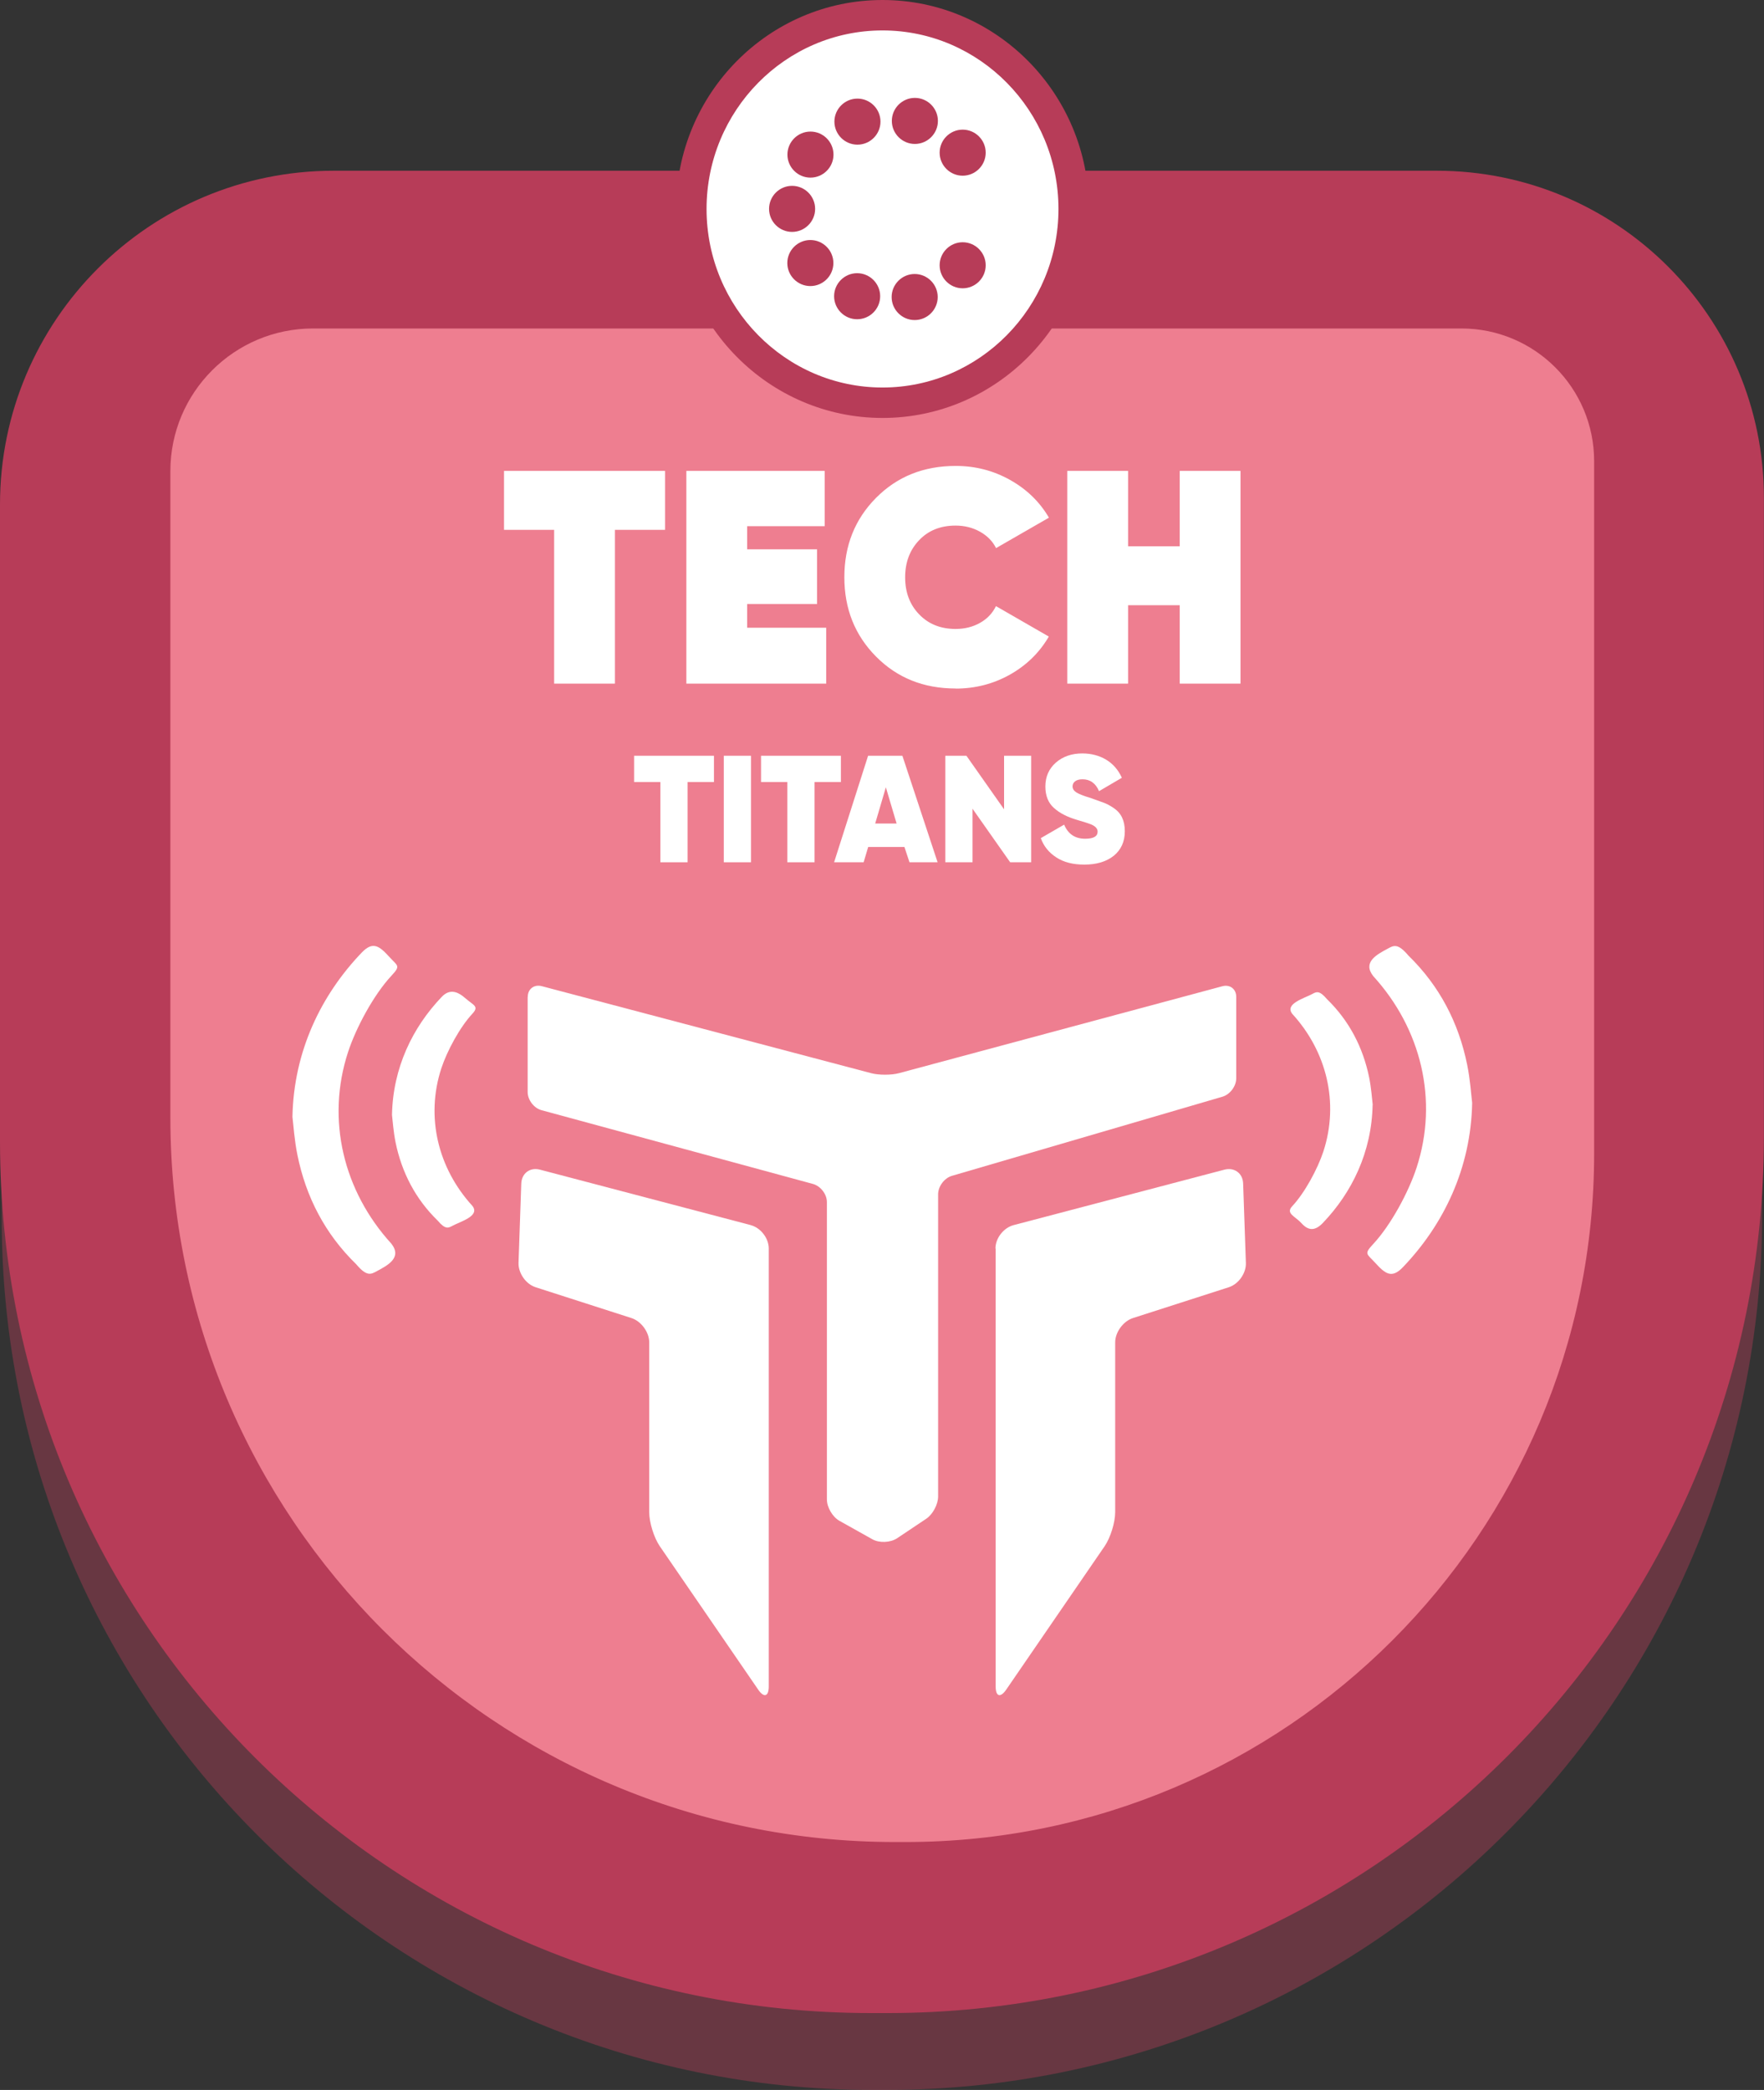 <?xml version="1.0" encoding="UTF-8"?> <svg xmlns="http://www.w3.org/2000/svg" width="320" height="379" viewBox="0 0 320 379" fill="none"><rect x="0" y="0" width="320" height="379" fill="#333333" stroke="none"/><g clip-path="url(#clip0_802_4771)"><path opacity="0.4" d="M60.874 45.568H260.322C293.087 45.568 319.668 72.15 319.668 104.877V220.185C319.668 307.825 248.467 379 160.754 379H158.343C71.127 379 0.312 308.23 0.312 221.05V106.073C0.312 72.665 27.445 45.568 60.874 45.568Z" fill="#B73C58"></path><path d="M60.543 30.961H260.635C293.401 30.961 319.982 57.544 319.982 90.27V206.241C319.982 293.88 248.78 365.056 161.068 365.056H158.03C70.814 365.074 0 294.304 0 207.124V91.485C0 58.077 27.133 30.961 60.543 30.961Z" fill="#B73C58"></path><path d="M56.806 59.567H265.108C278.398 59.567 289.185 70.347 289.185 83.629V209.221C289.185 278.115 233.226 334.04 164.289 334.04H162.337C89.793 334.04 30.906 275.19 30.906 202.69V85.432C30.906 71.157 42.503 59.567 56.788 59.567H56.806Z" fill="#EE7E90"></path><path d="M160.093 71.046C178.412 71.046 193.263 56.205 193.263 37.896C193.263 19.588 178.412 4.746 160.093 4.746C141.773 4.746 126.922 19.588 126.922 37.896C126.922 56.205 141.773 71.046 160.093 71.046Z" fill="white"></path><path d="M160.092 75.793C139.457 75.793 122.65 58.794 122.65 37.896C122.65 16.998 139.438 0 160.092 0C180.745 0 197.533 16.998 197.533 37.896C197.533 58.794 180.745 75.793 160.092 75.793ZM160.092 5.519C142.494 5.519 128.173 20.052 128.173 37.896C128.173 55.741 142.494 70.274 160.092 70.274C177.69 70.274 192.011 55.741 192.011 37.896C192.011 20.052 177.69 5.519 160.092 5.519Z" fill="#B73C58"></path><path d="M159.724 22.057C159.724 24.357 157.847 26.233 155.546 26.233C153.245 26.233 151.367 24.357 151.367 22.057C151.367 19.758 153.245 17.881 155.546 17.881C157.847 17.881 159.724 19.758 159.724 22.057Z" fill="#B73C58"></path><path d="M170.142 21.928C170.142 24.228 168.265 26.104 165.964 26.104C163.663 26.104 161.785 24.228 161.785 21.928C161.785 19.629 163.663 17.752 165.964 17.752C168.265 17.752 170.142 19.629 170.142 21.928Z" fill="#B73C58"></path><path d="M178.812 27.686C178.812 29.986 176.935 31.862 174.634 31.862C172.333 31.862 170.455 29.986 170.455 27.686C170.455 25.387 172.333 23.51 174.634 23.51C176.935 23.51 178.812 25.387 178.812 27.686Z" fill="#B73C58"></path><path d="M151.201 28.036C151.201 30.335 149.323 32.212 147.022 32.212C144.721 32.212 142.844 30.335 142.844 28.036C142.844 25.736 144.721 23.86 147.022 23.86C149.323 23.86 151.201 25.736 151.201 28.036Z" fill="#B73C58"></path><path d="M147.869 37.878C147.869 40.178 145.991 42.054 143.69 42.054C141.389 42.054 139.512 40.178 139.512 37.878C139.512 35.578 141.389 33.702 143.69 33.702C145.991 33.702 147.869 35.578 147.869 37.878Z" fill="#B73C58"></path><path d="M151.181 47.702C151.181 50.001 149.304 51.877 147.003 51.877C144.702 51.877 142.824 50.001 142.824 47.702C142.824 45.402 144.702 43.526 147.003 43.526C149.304 43.526 151.181 45.402 151.181 47.702Z" fill="#B73C58"></path><path d="M159.668 53.717C159.668 56.017 157.79 57.893 155.489 57.893C153.188 57.893 151.311 56.017 151.311 53.717C151.311 51.418 153.188 49.541 155.489 49.541C157.79 49.541 159.668 51.418 159.668 53.717Z" fill="#B73C58"></path><path d="M170.105 53.864C170.105 56.164 168.228 58.04 165.927 58.04C163.626 58.04 161.748 56.164 161.748 53.864C161.748 51.565 163.626 49.688 165.927 49.688C168.228 49.688 170.105 51.565 170.105 53.864Z" fill="#B73C58"></path><path d="M178.812 48.106C178.812 50.406 176.935 52.282 174.634 52.282C172.333 52.282 170.455 50.406 170.455 48.106C170.455 45.807 172.333 43.93 174.634 43.93C176.935 43.93 178.812 45.807 178.812 48.106Z" fill="#B73C58"></path><path d="M120.645 85.395V96.084H111.551V123.972H100.525V96.084H91.432V85.395H120.663H120.645Z" fill="white"></path><path d="M135.536 113.836H149.876V123.972H124.51V85.395H149.599V95.421H135.536V99.616H148.219V109.531H135.536V113.836Z" fill="white"></path><path d="M173.365 124.856C167.548 124.856 162.744 122.924 158.915 119.061C155.086 115.197 153.172 110.414 153.172 104.675C153.172 98.935 155.086 94.152 158.915 90.289C162.744 86.426 167.548 84.494 173.365 84.494C176.936 84.494 180.213 85.34 183.232 87.033C186.251 88.725 188.607 91.006 190.282 93.876L180.691 99.395C180.066 98.144 179.09 97.151 177.765 96.415C176.439 95.679 174.967 95.311 173.347 95.311C170.622 95.311 168.413 96.194 166.738 97.96C165.045 99.726 164.198 101.971 164.198 104.693C164.198 107.416 165.045 109.66 166.738 111.408C168.432 113.174 170.641 114.057 173.347 114.057C175.003 114.057 176.476 113.689 177.783 112.953C179.09 112.217 180.047 111.205 180.673 109.918L190.263 115.437C188.57 118.343 186.214 120.643 183.213 122.335C180.194 124.028 176.899 124.874 173.347 124.874L173.365 124.856Z" fill="white"></path><path d="M214.009 85.395H225.035V123.972H214.009V109.752H204.64V123.972H193.613V85.395H204.64V99.064H214.009V85.395Z" fill="white"></path><path d="M129.516 137.052V141.817H124.73V156.368H119.797V141.817H115.029V137.052H129.535H129.516Z" fill="white"></path><path d="M131.301 137.052H136.234V156.368H131.301V137.052Z" fill="white"></path><path d="M152.544 137.052V141.817H147.758V156.368H142.824V141.817H138.057V137.052H152.562H152.544Z" fill="white"></path><path d="M164.987 156.368L164.067 153.59H157.496L156.667 156.368H151.311L157.477 137.052H163.699L170.086 156.368H165.006H164.987ZM158.747 149.341H162.65L160.699 142.773L158.766 149.341H158.747Z" fill="white"></path><path d="M182.144 137.052H187.059V156.368H183.249L176.42 146.655V156.368H171.486V137.052H175.315L182.144 146.765V137.052Z" fill="white"></path><path d="M196.704 156.791C194.66 156.791 192.967 156.368 191.623 155.485C190.279 154.621 189.34 153.462 188.807 151.99L193.04 149.543C193.758 151.254 195.028 152.1 196.851 152.1C198.36 152.1 199.115 151.677 199.115 150.813C199.115 150.242 198.673 149.782 197.808 149.451C197.44 149.304 196.63 149.047 195.378 148.679C193.611 148.164 192.212 147.446 191.181 146.508C190.15 145.588 189.635 144.282 189.635 142.626C189.635 140.842 190.279 139.407 191.549 138.285C192.82 137.181 194.421 136.629 196.335 136.629C197.955 136.629 199.391 137.015 200.643 137.751C201.895 138.506 202.852 139.591 203.514 141.044L199.373 143.473C198.765 142.038 197.753 141.32 196.372 141.32C195.783 141.32 195.341 141.449 195.028 141.688C194.716 141.927 194.568 142.24 194.568 142.608C194.568 143.031 194.789 143.399 195.249 143.693C195.71 143.988 196.575 144.337 197.882 144.723C198.802 145.055 199.557 145.331 200.127 145.533C200.716 145.735 201.342 146.066 202.023 146.526C202.704 146.986 203.22 147.556 203.551 148.256C203.883 148.955 204.048 149.782 204.048 150.739C204.048 152.634 203.367 154.106 202.042 155.191C200.698 156.258 198.912 156.791 196.704 156.791Z" fill="white"></path><path d="M53.051 202.561C53.272 190.641 58.26 180.412 65.642 172.723C67.666 170.607 68.863 171.6 70.612 173.514C72.176 175.224 72.729 175.096 70.998 176.954C67.814 180.375 64.592 186.336 63.138 190.788C59.125 203.058 62.31 216.009 70.998 225.538C72.986 228.077 70.336 229.457 68.348 230.524C67.298 231.094 66.544 231.554 64.611 229.254C58.996 223.791 55.499 217.094 53.953 209.442C53.401 206.756 53.235 204.015 53.051 202.543V202.561Z" fill="white"></path><path d="M71.109 202.193C71.275 193.639 74.846 186.299 80.148 180.762C81.602 179.253 83.038 179.805 84.437 181.038C85.928 182.344 86.94 182.473 85.707 183.816C83.424 186.262 81.105 190.567 80.055 193.749C77.184 202.561 79.448 211.851 85.707 218.695C87.124 220.516 83.535 221.509 82.099 222.282C81.344 222.687 80.81 223.018 79.411 221.362C75.38 217.444 72.876 212.624 71.754 207.142C71.367 205.21 71.238 203.242 71.109 202.193Z" fill="white"></path><path d="M267.059 199.986C266.839 211.907 261.85 222.135 254.469 229.825C252.444 231.94 251.247 230.947 249.498 229.034C247.934 227.323 247.382 227.451 249.112 225.593C252.296 222.172 255.518 216.211 256.972 211.759C260.985 199.489 257.8 186.538 249.112 177.009C247.124 174.47 249.775 173.091 251.763 172.024C252.812 171.453 253.567 170.993 255.499 173.293C261.114 178.757 264.611 185.453 266.157 193.106C266.71 195.792 266.875 198.533 267.059 200.004V199.986Z" fill="white"></path><path d="M249.001 200.354C248.836 208.908 245.265 216.248 239.963 221.785C238.509 223.294 237.312 223.184 236.061 221.785C234.938 220.553 233.171 220.056 234.422 218.732C236.705 216.285 239.024 211.98 240.074 208.798C242.945 199.986 240.681 190.696 234.422 183.852C233.005 182.031 236.595 181.038 238.03 180.265C238.785 179.86 239.319 179.529 240.718 181.185C244.749 185.103 247.253 189.923 248.376 195.405C248.762 197.337 248.891 199.305 249.02 200.354H249.001Z" fill="white"></path><path d="M95.739 180.78C95.739 179.345 96.88 178.481 98.261 178.83L158.031 194.614C159.411 194.982 161.694 194.982 163.075 194.614L221.74 178.849C223.121 178.481 224.262 179.345 224.262 180.78V195.534C224.262 196.969 223.139 198.477 221.758 198.882L172.683 213.231C171.303 213.636 170.18 215.144 170.18 216.579V271.382C170.18 272.817 169.204 274.638 168.008 275.429L162.725 278.961C161.528 279.752 159.522 279.844 158.27 279.145L152.288 275.797C151.036 275.098 150.005 273.35 150.005 271.915V217.996C150.005 216.561 148.864 215.089 147.483 214.703L98.243 201.329C96.862 200.961 95.721 199.471 95.721 198.036V180.799L95.739 180.78Z" fill="white"></path><path d="M136.218 222.172L97.948 212.109C96.144 211.631 94.635 212.771 94.561 214.629L94.064 229.015C94.009 230.873 95.389 232.86 97.157 233.43L114.552 239.023C116.319 239.593 117.773 241.58 117.773 243.438V274.233C117.773 276.091 118.638 278.869 119.688 280.396L137.543 306.408C138.592 307.935 139.458 307.678 139.458 305.82V226.403C139.458 224.545 137.985 222.632 136.181 222.172H136.218Z" fill="white"></path><path d="M180.617 226.403V305.82C180.617 307.678 181.482 307.935 182.531 306.408L200.387 280.396C201.436 278.869 202.301 276.091 202.301 274.233V243.438C202.301 241.58 203.755 239.593 205.523 239.023L222.918 233.43C224.685 232.86 226.084 230.873 226.01 229.015L225.513 214.629C225.458 212.771 223.93 211.649 222.126 212.109L183.857 222.172C182.053 222.65 180.58 224.545 180.58 226.403H180.617Z" fill="white"></path></g><defs><clipPath id="clip0_802_4771"><rect width="320" height="379" fill="white"></rect></clipPath></defs></svg> 